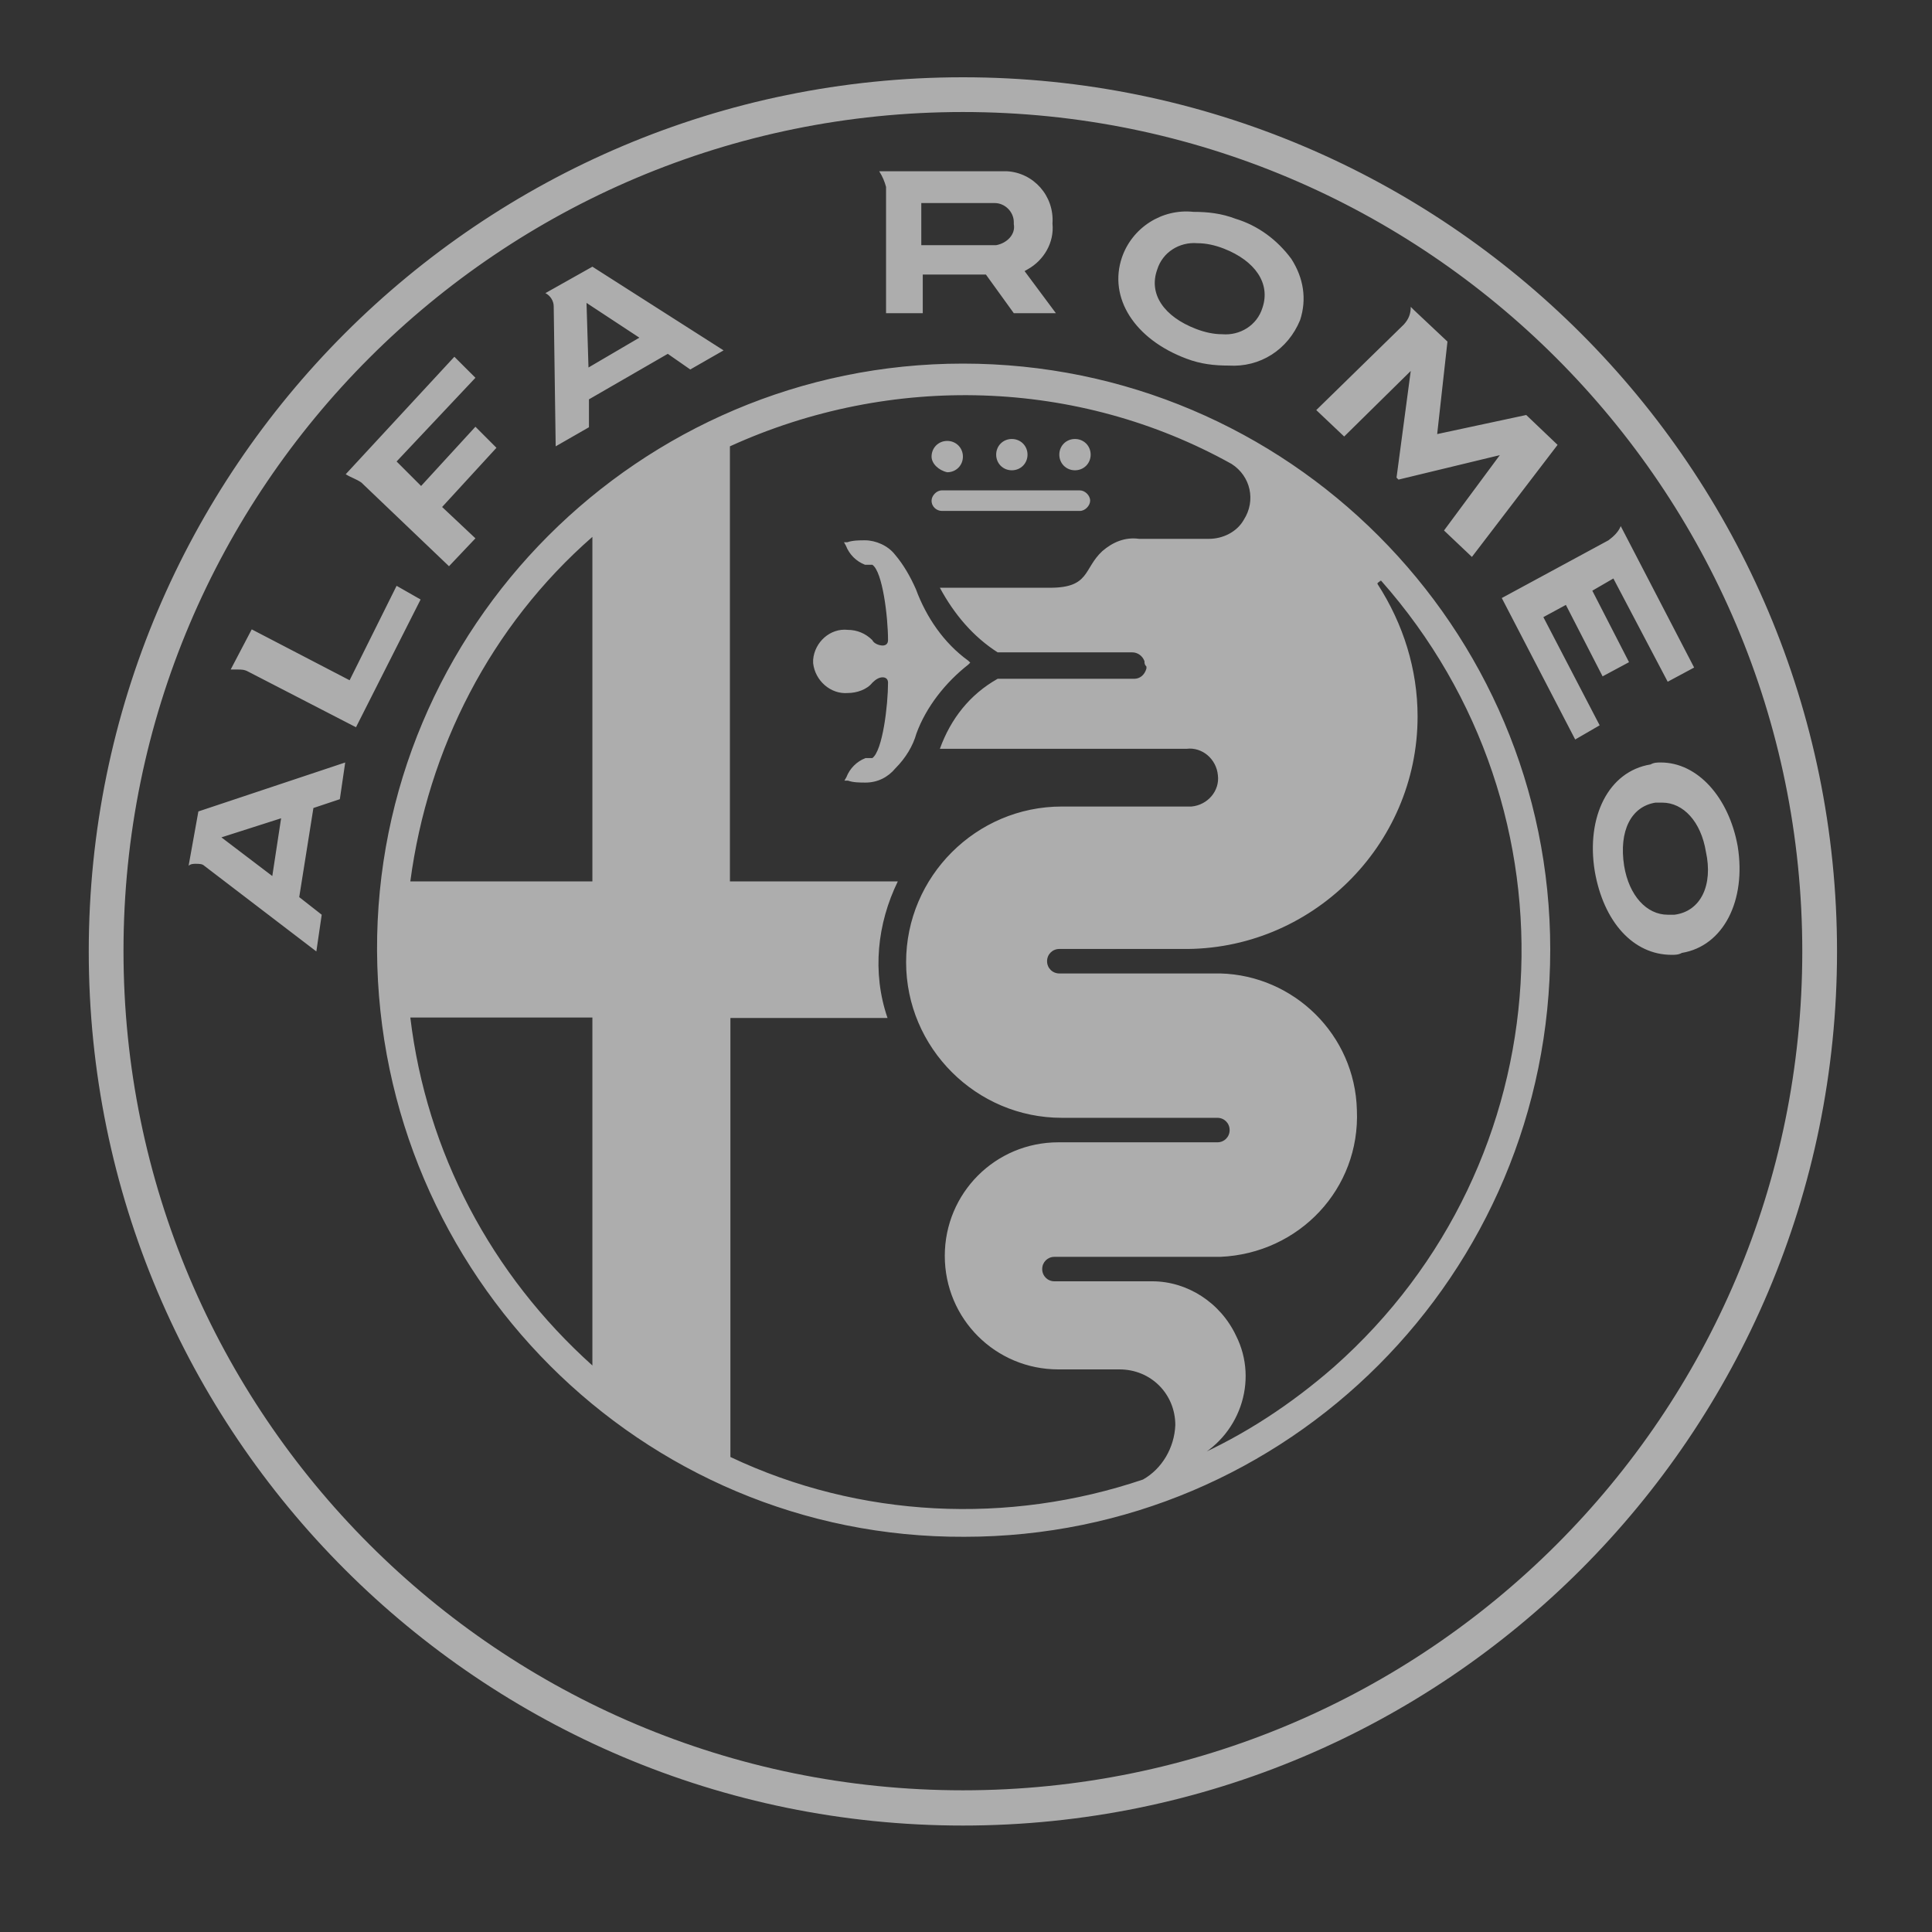 <svg width="50" height="50" viewBox="0 0 50 50" fill="none" xmlns="http://www.w3.org/2000/svg">
<rect x="0" y="0" width="50" height="50" fill="#333333" stroke="none"/>
<g opacity="0.6">
<path d="M9.352 12.488L11.62 14.654L12.304 13.932L11.442 13.121L12.848 11.589L12.304 11.044L10.898 12.577L10.264 11.943L12.304 9.777L11.759 9.233L8.947 12.273C9.086 12.361 9.226 12.399 9.352 12.488ZM14.33 7.928L14.381 11.551L15.242 11.057V10.335L17.282 9.157L17.864 9.562L18.726 9.068L15.331 6.902L14.115 7.586C14.242 7.649 14.33 7.789 14.33 7.928ZM16.547 8.739L15.23 9.511L15.179 7.839L16.547 8.739ZM22.931 8.105H23.881V7.105H25.515L26.237 8.105H27.326L26.516 7.016L26.604 6.965C27.01 6.737 27.288 6.281 27.238 5.787C27.288 5.065 26.744 4.47 26.06 4.432C26.009 4.432 25.971 4.432 25.882 4.432H22.944H22.754C22.842 4.571 22.893 4.698 22.931 4.837V8.105ZM25.743 5.255C26.009 5.255 26.237 5.483 26.237 5.749V5.8C26.288 6.066 26.06 6.294 25.781 6.345C25.73 6.345 25.73 6.345 25.692 6.345H23.843V5.255H25.743ZM44.971 21.899C44.743 20.633 43.932 19.733 42.982 19.733C42.894 19.733 42.805 19.733 42.716 19.784C41.627 19.961 41.044 21.139 41.272 22.545C41.5 23.863 42.273 24.711 43.261 24.711C43.35 24.711 43.438 24.711 43.527 24.661C44.604 24.483 45.199 23.305 44.971 21.899ZM43.337 23.673C43.286 23.673 43.198 23.673 43.16 23.673C42.615 23.673 42.159 23.179 42.032 22.406C41.893 21.507 42.21 20.873 42.843 20.772C42.894 20.772 42.982 20.772 43.02 20.772C43.565 20.772 44.021 21.266 44.148 22.039C44.338 22.9 44.021 23.584 43.337 23.673ZM36.51 9.6L36.142 12.361L36.193 12.412L38.815 11.779L37.371 13.729L38.093 14.413L40.31 11.513L39.499 10.74L37.194 11.234L37.46 8.84L36.598 8.029L36.51 7.941C36.51 8.118 36.459 8.257 36.332 8.397L34.065 10.613L34.787 11.297L36.51 9.6ZM30.708 9.283C31.076 9.423 31.43 9.461 31.798 9.461C32.608 9.511 33.33 9.055 33.647 8.283C33.824 7.738 33.736 7.193 33.419 6.699C33.052 6.205 32.558 5.838 31.975 5.661C31.608 5.521 31.253 5.483 30.886 5.483C30.075 5.395 29.302 5.889 29.036 6.661C28.682 7.7 29.353 8.777 30.708 9.283ZM29.948 6.978C30.088 6.522 30.531 6.256 30.987 6.294C31.215 6.294 31.443 6.345 31.671 6.433C32.482 6.75 32.887 7.333 32.672 7.966C32.532 8.422 32.089 8.688 31.633 8.65C31.405 8.65 31.177 8.599 30.949 8.511C30.126 8.194 29.72 7.611 29.948 6.978ZM24.92 2C12.43 2 2.297 12.133 2.297 24.623C2.297 37.112 12.43 47.245 24.92 47.245C37.409 47.245 47.542 37.112 47.542 24.623C47.542 12.133 37.409 2 24.92 2ZM24.92 46.333C12.924 46.333 3.196 36.605 3.196 24.61C3.196 12.615 12.937 2.899 24.92 2.899C36.902 2.899 46.643 12.627 46.643 24.623C46.643 36.618 36.915 46.333 24.92 46.333ZM4.881 22.406C4.932 22.355 5.02 22.355 5.058 22.355C5.147 22.355 5.236 22.355 5.286 22.406L8.187 24.623L8.326 23.673L7.744 23.217L8.111 20.911L8.795 20.683L8.934 19.733L5.134 21L4.881 22.406ZM7.275 21.177L7.047 22.672L5.73 21.671L7.275 21.177ZM25.059 17.2L25.11 17.149L25.059 17.099C24.426 16.643 23.97 15.971 23.704 15.249C23.564 14.933 23.387 14.616 23.159 14.35C22.982 14.122 22.665 13.983 22.386 13.983C22.247 13.983 22.07 13.983 21.93 14.033H21.842L21.892 14.122C21.981 14.35 22.158 14.527 22.386 14.616H22.437H22.576C22.842 14.793 22.982 15.971 22.982 16.567C22.982 16.655 22.931 16.706 22.842 16.706C22.754 16.706 22.614 16.655 22.576 16.567C22.399 16.389 22.171 16.301 21.943 16.301C21.487 16.25 21.082 16.617 21.044 17.073V17.162C21.094 17.618 21.5 17.973 21.943 17.935C22.171 17.935 22.437 17.846 22.576 17.669C22.665 17.58 22.754 17.529 22.842 17.529C22.931 17.529 22.982 17.58 22.982 17.669C22.982 18.251 22.842 19.429 22.576 19.619H22.399C22.171 19.708 21.994 19.885 21.905 20.113L21.854 20.202H21.943C22.082 20.253 22.26 20.253 22.399 20.253C22.716 20.253 22.982 20.113 23.172 19.885C23.438 19.619 23.628 19.303 23.716 18.986C23.97 18.289 24.476 17.656 25.059 17.2ZM24.514 12.222C24.742 12.222 24.92 12.045 24.92 11.817C24.92 11.589 24.742 11.411 24.514 11.411C24.286 11.411 24.109 11.589 24.109 11.817C24.109 11.994 24.286 12.171 24.514 12.222ZM24.375 13.223H27.947C28.086 13.223 28.213 13.083 28.213 12.957C28.213 12.817 28.074 12.691 27.947 12.691H24.375C24.236 12.691 24.109 12.83 24.109 12.957C24.109 13.121 24.248 13.223 24.375 13.223ZM24.92 9.41C16.547 9.41 9.72 16.237 9.758 24.61C9.808 32.983 16.585 39.81 24.958 39.772C33.33 39.772 40.12 32.983 40.12 24.572C40.12 16.25 33.343 9.41 24.92 9.41ZM15.331 35.339C12.709 32.983 11.037 29.816 10.619 26.333H15.331V35.339ZM15.331 22.811H10.619C11.075 19.379 12.696 16.199 15.331 13.894V22.811ZM29.581 38.29C26.098 39.468 22.247 39.291 18.903 37.707V26.345H22.969C22.564 25.167 22.703 23.901 23.235 22.811H18.89V11.551C23.058 9.651 27.896 9.79 31.874 12.007C32.368 12.323 32.507 12.957 32.19 13.451C32.013 13.767 31.646 13.945 31.291 13.945H29.48C29.112 13.894 28.796 14.033 28.53 14.261C28.036 14.717 28.213 15.211 27.174 15.211H24.324C24.692 15.895 25.186 16.478 25.819 16.883H29.302C29.442 16.883 29.568 16.972 29.619 17.111C29.619 17.162 29.619 17.2 29.67 17.251V17.301C29.619 17.479 29.492 17.567 29.353 17.567H25.819C25.097 17.973 24.603 18.606 24.324 19.379H30.708C31.114 19.328 31.481 19.645 31.519 20.063C31.57 20.468 31.253 20.835 30.835 20.873C30.784 20.873 30.746 20.873 30.696 20.873H27.478C25.262 20.873 23.45 22.685 23.45 24.901C23.45 27.118 25.262 28.929 27.478 28.929H31.506C31.684 28.929 31.823 29.069 31.823 29.246C31.823 29.423 31.684 29.563 31.506 29.563H27.39C25.756 29.563 24.451 30.88 24.451 32.501C24.451 34.135 25.768 35.44 27.39 35.44H28.973C29.784 35.44 30.417 36.073 30.417 36.884C30.392 37.467 30.075 38.011 29.581 38.29ZM35.737 15.021C41.032 21 40.487 30.095 34.521 35.377C33.432 36.327 32.216 37.137 30.86 37.733L30.81 37.783H30.86C32.076 37.201 32.583 35.744 31.988 34.566C31.582 33.705 30.721 33.16 29.822 33.16H27.288C27.111 33.16 26.972 33.021 26.972 32.843C26.972 32.666 27.111 32.527 27.288 32.527H31.582C33.622 32.438 35.205 30.766 35.116 28.727C35.066 26.776 33.482 25.243 31.582 25.193H27.415C27.238 25.193 27.098 25.053 27.098 24.876C27.098 24.699 27.238 24.559 27.415 24.559H30.582C33.926 24.61 36.687 21.887 36.687 18.543C36.687 17.327 36.32 16.149 35.648 15.11C35.648 15.072 35.686 15.072 35.737 15.021C35.686 15.021 35.686 15.021 35.737 15.021C35.737 15.072 35.686 15.021 35.737 15.021ZM26.186 12.171C26.414 12.171 26.592 11.994 26.592 11.766C26.592 11.538 26.414 11.361 26.186 11.361C25.958 11.361 25.781 11.538 25.781 11.766C25.781 11.994 25.958 12.171 26.186 12.171ZM39.942 15.971L40.525 15.655L41.475 17.504L42.159 17.137L41.209 15.287L41.754 14.971L43.16 17.643L43.844 17.276L41.944 13.615C41.893 13.755 41.766 13.881 41.627 13.983L38.866 15.477L40.766 19.138L41.399 18.771L39.942 15.971ZM10.264 15.161L9.048 17.605L6.515 16.288L5.97 17.327C6.021 17.327 6.11 17.327 6.148 17.327C6.236 17.327 6.325 17.327 6.414 17.377L9.213 18.821L10.885 15.515L10.264 15.161ZM27.82 12.171C28.048 12.171 28.226 11.994 28.226 11.766C28.226 11.538 28.048 11.361 27.82 11.361C27.592 11.361 27.415 11.538 27.415 11.766C27.415 11.994 27.592 12.171 27.82 12.171Z" fill="white"/>
</g>
</svg>
